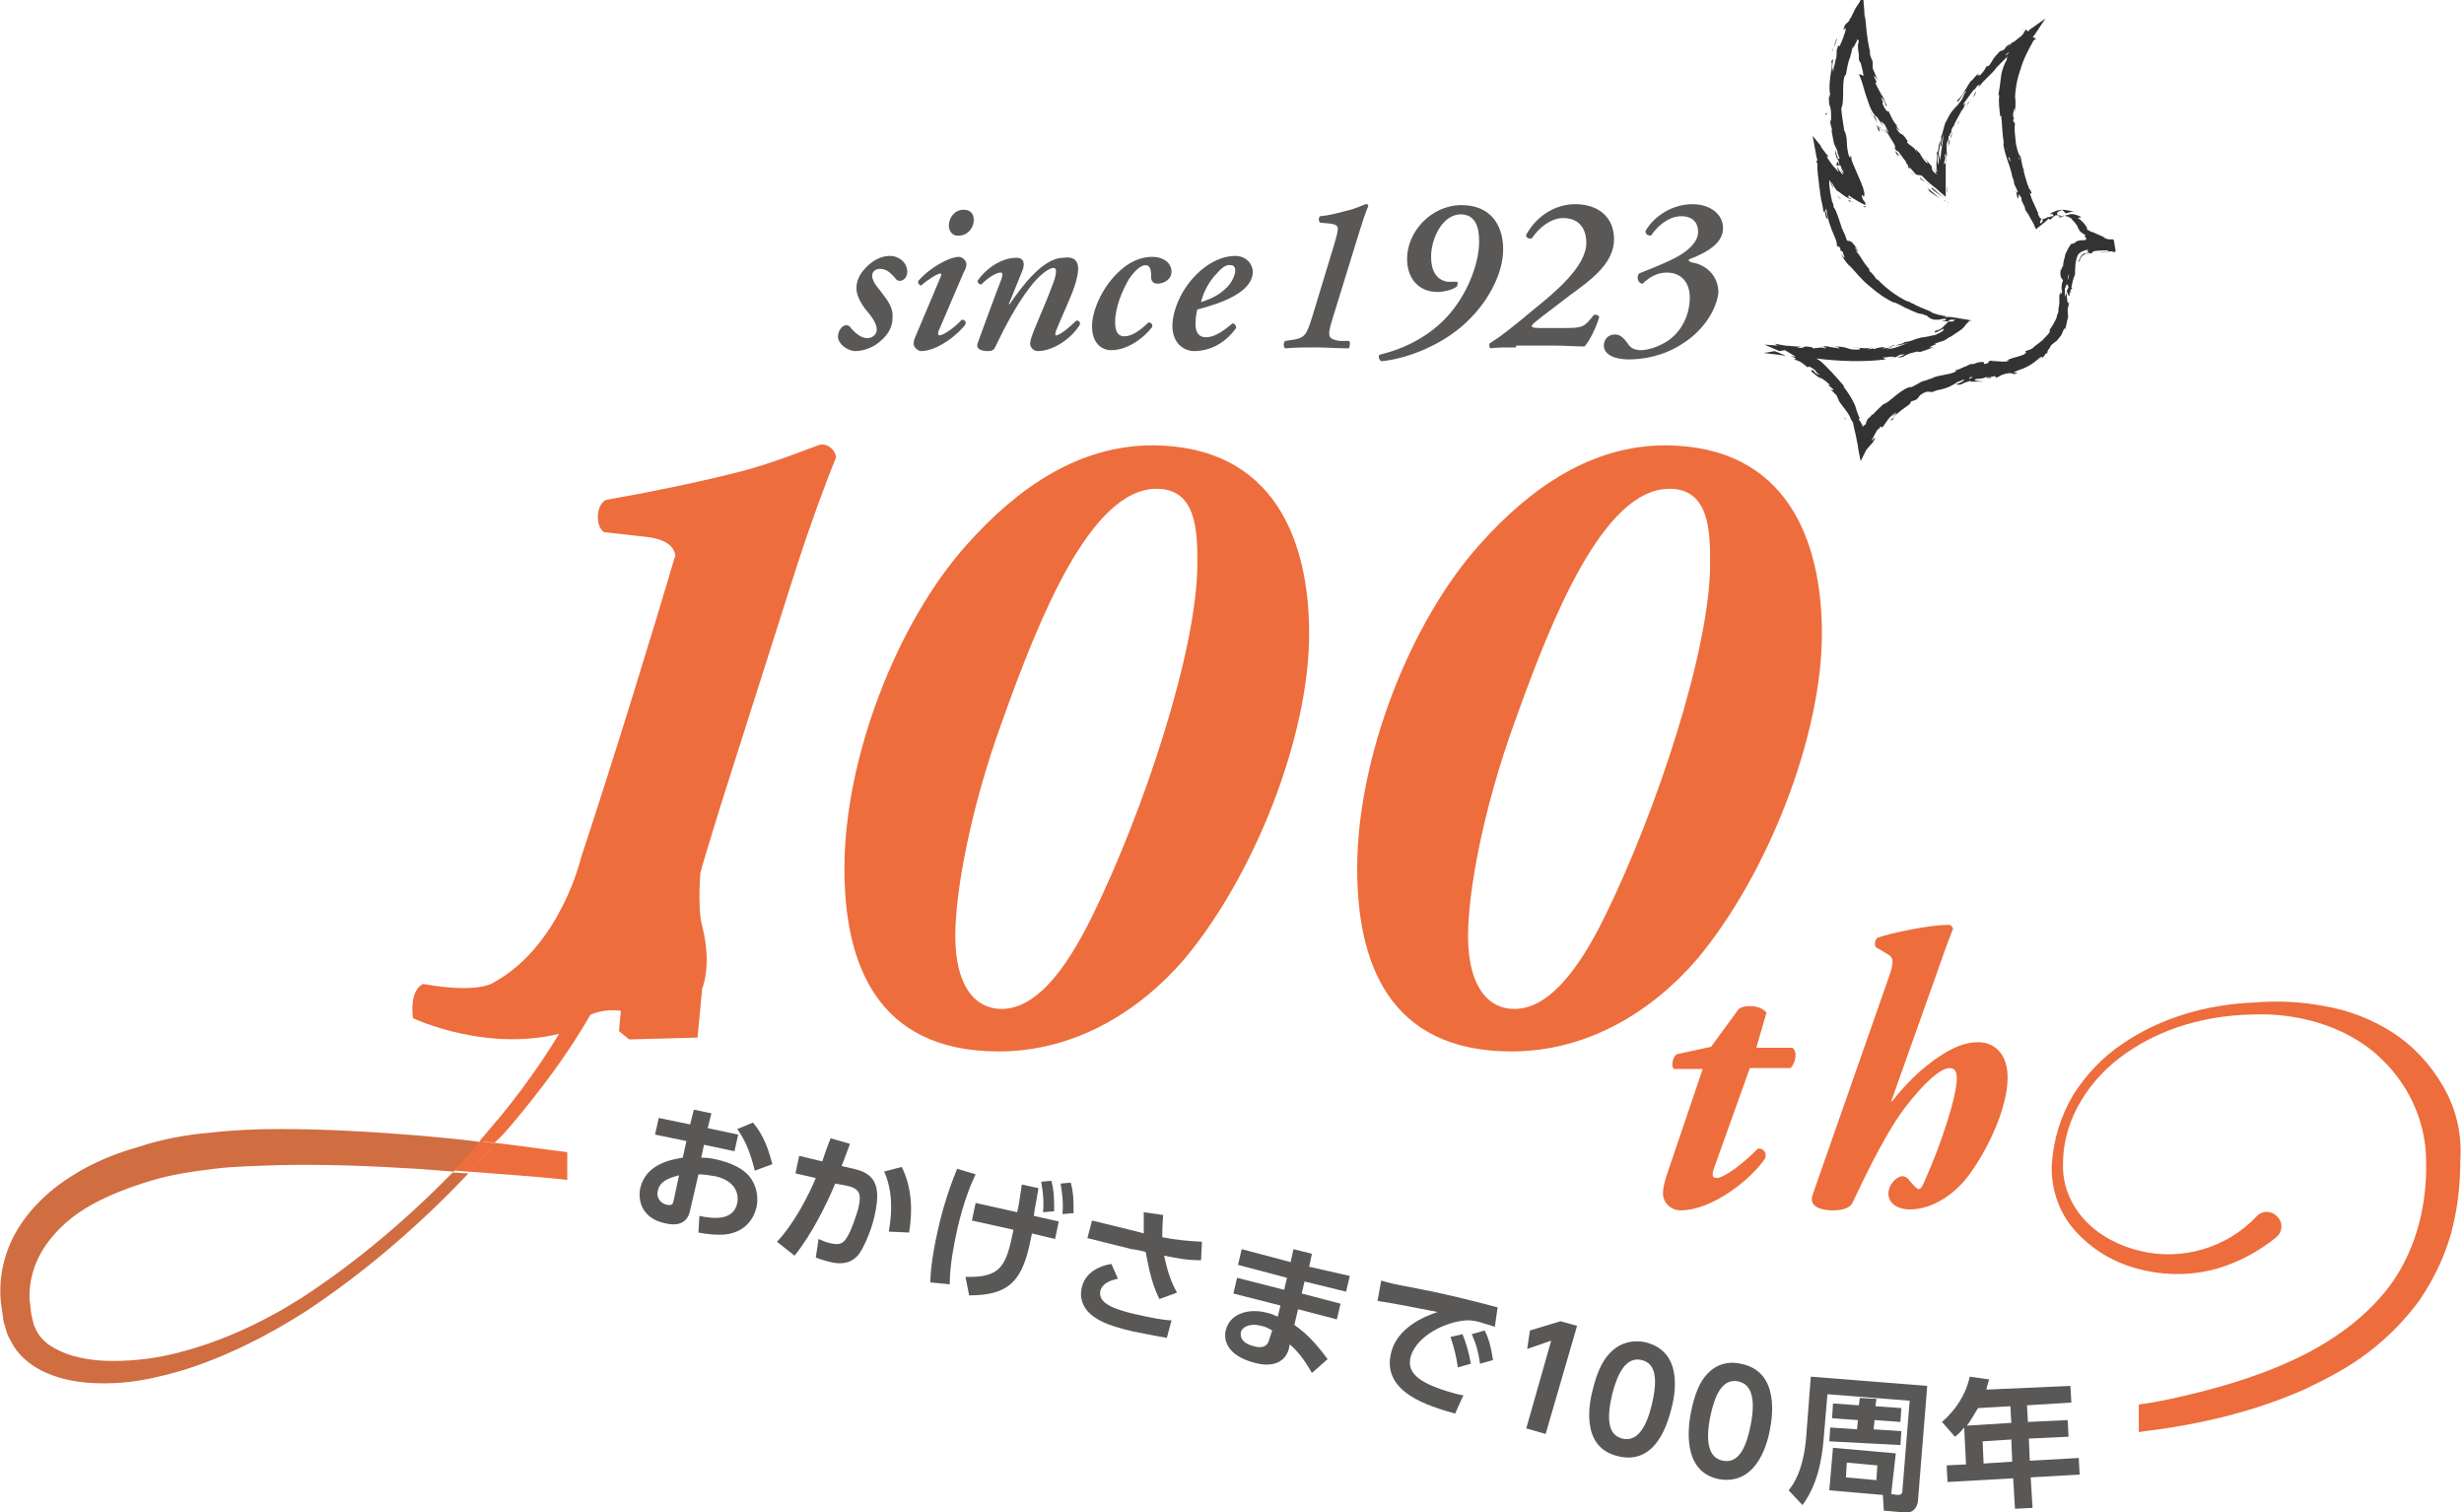 <?xml version="1.0" encoding="utf-8"?>
<!-- Generator: Adobe Illustrator 27.1.1, SVG Export Plug-In . SVG Version: 6.00 Build 0)  -->
<svg version="1.1" id="レイヤー_1" xmlns="http://www.w3.org/2000/svg" xmlns:xlink="http://www.w3.org/1999/xlink" x="0px"
	 y="0px" viewBox="0 0 266.7 163.7" style="enable-background:new 0 0 266.7 163.7;" xml:space="preserve">
<style type="text/css">
	.st0{fill:#ED6D3D;}
	.st1{fill:#595857;}
	.st2{fill:#D06D41;}
	.st3{fill:#333333;}
</style>
<g>
	<g>
		<g>
			<g>
				<path class="st0" d="M141.7,68.6c0,11.1-5.9,26.1-13.5,35.2c-4.9,5.7-11.9,10-20.1,10c-13.4,0-16.7-9.8-16.7-19.8
					c0-12,5.7-26.6,13.2-35c5.7-6.4,12.3-10.8,20.2-10.8C138,48.3,141.7,58.6,141.7,68.6z M108.5,78c-3.4,9.3-5.1,18.4-5.1,23.3
					c0,5.5,2.2,7.9,5,7.9c3.5,0,6.7-3.7,9.8-10c5.6-11.4,11.4-28.9,11.4-38.2c0-3.3,0-8.1-4.4-8.1C118,52.9,112.4,67.1,108.5,78z"/>
				<path class="st0" d="M197.2,68.6c0,11.1-5.9,26.1-13.5,35.2c-4.9,5.7-11.9,10-20.1,10c-13.4,0-16.7-9.8-16.7-19.8
					c0-12,5.7-26.6,13.2-35c5.7-6.4,12.3-10.8,20.2-10.8C193.5,48.3,197.2,58.6,197.2,68.6z M164,78c-3.4,9.3-5.1,18.4-5.1,23.3
					c0,5.5,2.2,7.9,5,7.9c3.5,0,6.7-3.7,9.8-10c5.6-11.4,11.4-28.9,11.4-38.2c0-3.3,0-8.1-4.4-8.1C173.5,52.9,167.9,67.1,164,78z"/>
			</g>
			<path class="st0" d="M77.9,87.5l8.4-26.4c1.3-4,3-8.7,4.2-11.6c-0.1-0.7-0.7-1.4-1.6-1.4c-0.3,0-5.2,2.1-9.4,3.1
				c-4.4,1.1-9.3,2.1-13.9,2.9c-1.1,0.5-1.2,2.9-0.2,3.5l4.5,0.5c1.8,0.2,3,0.8,3.2,2c-2.4,8.1-6.4,21.2-10.2,32.7
				c0,0-2.2,9.5-9.4,13.5c0,0-1.5,1.3-7.7,0.2c0,0-1.5,0.5-1.1,3.7c0,0,8.4,4,16.9,1.4c0,0,1.9-2.7,5.6-2.2l-0.2,2.2l1.1,0.9
				l7.4-0.2L76,107c0,0,1.1-2.5,0-6.8c0,0-0.5-1.4-0.2-5.7C75.8,94.4,76.6,91.7,77.9,87.5z"/>
		</g>
		<g>
			<g>
				<g>
					<path class="st1" d="M90.7,36.4c0-0.5,0.4-1.2,0.9-1.2c0.2,0,0.4,0.1,0.5,0.3c0.6,0.7,1.2,1.1,1.8,1.1c0.5,0,1-0.4,1-0.9
						c0-0.8-0.7-1.6-1.2-2.2c-0.7-0.9-1-1.7-1-2.3c0-1,0.5-1.8,1.4-2.6c0.7-0.6,1.5-0.9,2.2-0.9c1.1,0,1.9,0.8,1.9,1.7
						c0,0.7-0.5,1-0.8,1c-0.2,0-0.4-0.1-0.5-0.3c-0.7-0.8-1.1-1-1.7-1c-0.5,0-0.8,0.4-0.8,0.7c0,0.8,0.8,1.5,1.2,2.1
						c0.7,0.9,1.1,1.6,1,2.6c0,0.8-0.4,1.7-1.4,2.5c-0.7,0.6-1.7,1-2.7,1C91.6,37.9,90.7,37.2,90.7,36.4z"/>
					<path class="st1" d="M101.6,35.8c-0.1,0.2-0.1,0.5,0.1,0.5c0.4,0,1.7-0.9,2.4-1.7c0.3,0,0.5,0.2,0.4,0.5c-0.7,1-3,2.9-4.8,2.9
						c-0.4,0-0.8-0.5-0.8-0.7c0-0.3,0-0.5,0.2-0.9l2.7-6.4c0.1-0.2,0.1-0.4,0-0.4c-0.3,0-1.3,0.6-2.1,1.3c-0.2,0-0.4-0.3-0.3-0.5
						c1.3-1.5,3.4-2.6,4.4-2.6c0.3,0,0.7,0.3,0.8,0.7c0,0.2,0,0.5-0.3,1L101.6,35.8z M102.7,24.4c0-0.8,0.6-1.7,1.6-1.7
						c0.7,0,1.1,0.4,1.1,1.1c0,0.9-0.7,1.7-1.6,1.7C103.1,25.6,102.7,25,102.7,24.4z"/>
					<path class="st1" d="M116.7,29.1c0,0.5-0.2,1.3-0.4,1.9c-0.4,1.2-1.6,3.8-2,4.8c-0.1,0.3-0.1,0.5,0,0.5c0.4,0,1.5-0.9,2.2-1.6
						c0.3,0,0.4,0.1,0.4,0.4c-0.8,1.4-2.8,2.9-4.6,2.9c-0.4,0-0.8-0.4-0.8-0.8c0-0.3,0.1-0.6,0.4-1.4c0.6-1.5,1.5-3.5,2-4.9
						c0.2-0.5,0.4-1.1,0.4-1.5c0-0.2,0-0.4-0.3-0.4c-0.4,0-1.5,0.7-2.6,2.2c-1.3,1.7-2.5,3.9-3.7,6.4c-0.1,0.3-0.4,0.4-0.8,0.4
						c-0.4,0-1.3-0.1-1.1-0.8c0.1-0.3,2.3-6.3,2.6-7c0.1-0.4,0.2-0.7-0.1-0.7c-0.5,0-1.4,0.6-2.1,1.3c-0.2,0-0.4-0.2-0.4-0.4
						c0.8-1.2,2.5-2.5,4.2-2.5c0.9,0,0.9,0.7,0.7,1.3l-1.5,3.7h0.1c1.5-2.2,3.7-5,5.8-5C116.4,27.7,116.7,28.4,116.7,29.1z"/>
					<path class="st1" d="M118.2,35.3c0-1.6,1-4,2.7-5.7c1.3-1.3,2.6-1.8,3.8-1.8c1.3,0,2.1,0.7,2.1,1.6c0,0.9-0.9,1.3-1.5,1.3
						c-0.4,0-0.7-0.2-0.7-0.7c0-0.5,0-1.3-0.6-1.3c-0.5,0-1.1,0.5-1.8,1.5c-0.7,1.2-1.5,3-1.5,4.7c0,1.1,0.4,1.5,1,1.5
						c0.7,0,1.6-0.5,2.6-1.5c0.3,0,0.5,0.2,0.4,0.5c-0.9,1.2-2.7,2.5-4.4,2.5C119.1,37.9,118.2,37,118.2,35.3z"/>
					<path class="st1" d="M126.9,35.3c0-1.8,1.1-4.5,3.4-6.3c1.3-1,2.5-1.3,3.4-1.3c1.2,0,1.9,0.9,1.9,1.7c0,2.2-3.3,3.4-6,4.1
						c-0.1,0.3-0.2,0.9-0.2,1.6c0,0.9,0.4,1.4,1.1,1.4c0.9,0,1.7-0.5,2.9-1.5c0.2,0,0.4,0.2,0.4,0.5c-1.3,1.8-3,2.5-4.6,2.5
						C127.6,37.9,126.9,36.6,126.9,35.3z M131.7,29.6c-0.9,0.9-1.5,2.2-1.7,3.1c1.2-0.4,2-0.8,2.8-1.6c0.6-0.6,0.9-1.4,0.9-1.8
						c0-0.3-0.1-0.6-0.5-0.6C132.8,28.6,132.3,28.9,131.7,29.6z"/>
					<path class="st1" d="M146,36.9c0.2,0.1,0.1,0.6,0,0.8c-1.3,0-2.4-0.1-3.6-0.1c-1.1,0-2.2,0-3.3,0.1c-0.2-0.2-0.2-0.6,0-0.8
						l0.7-0.1c1.4-0.2,1.6-0.5,2.2-2.4l2.4-7.9c0.3-1,0.4-1.5,0.4-1.7c0-0.4-0.2-0.5-0.8-0.6l-1.1-0.1c-0.2-0.1-0.2-0.6,0-0.7
						c1.1-0.1,2.1-0.4,2.9-0.6c0.9-0.2,1.7-0.6,2-0.7c0.2,0,0.3,0,0.3,0.2c-0.3,0.7-0.7,1.9-1,2.9l-2.9,9.4
						c-0.6,1.9-0.4,2.1,0.8,2.3L146,36.9z"/>
					<path class="st1" d="M149.3,38.4c2.9-0.7,5.5-2.1,7.4-4.2c2-2.2,3.4-5.5,3.4-8.1c0-1.5-0.4-2.9-2-2.9c-1.9,0-3.2,2.5-3.2,4.6
						c0,1.4,0.5,2.5,1.8,2.7c0.3,0,0.6,0,1,0c0.1,0,0.1,0.3,0,0.5c-0.5,0.4-1.5,0.6-2.1,0.6c-2,0-3.3-1.4-3.3-3.6
						c0-2.9,2.6-5.8,5.9-5.8c3,0,4.5,2,4.5,4.8c0,2.5-1.5,5.4-3.6,7.5c-2.5,2.6-6.5,4.3-9.6,4.6C149.2,38.9,149.2,38.5,149.3,38.4z"
						/>
					<path class="st1" d="M164.1,37.6c-1.3,0-2.2,0-2.8,0.1c-0.1-0.1-0.1-0.3-0.1-0.5c1.4-0.9,2.4-1.7,4.8-3.7
						c2.1-1.7,5.7-4.6,5.7-7.2c0-1.8-1-2.7-2.5-2.7c-1.3,0-2.6,1-3.4,2.2c-0.3,0.1-0.7-0.1-0.6-0.4c1.1-2,3.1-3.3,5.3-3.3
						c2.5,0,4.2,1.4,4.2,3.8c0,2.6-2.5,4.4-4.7,6l-1.7,1.3c-2.1,1.6-2.5,1.9-2.5,2.1c0,0.1,0.1,0.2,0.8,0.2h2.8
						c1.9,0,2.1-0.1,3.1-1.4c0.2-0.1,0.5,0,0.6,0.2c-0.3,1.1-1.1,2.7-1.6,3.2c-1,0-1.9-0.1-3.5-0.1H164.1z"/>
					<path class="st1" d="M182.1,37.2c-2.1,1.4-4.4,1.7-5.8,1.7c-1.5,0-2.7-0.5-2.7-1.5c0-0.7,0.5-1.2,1.2-1.2c0.7,0,1.1,0.6,1.4,1
						c0.3,0.5,0.8,0.7,1.4,0.7c0.8,0,2-0.4,2.9-1c1.5-1,2.4-2.8,2.4-4.7c0-1.6-0.9-2.7-2.5-2.7c-1,0-1.9,0.5-2.6,1.2
						c-0.5,0-0.7-0.7-0.4-1.1c1-0.4,3.1-1.2,4.3-1.9c1.2-0.7,2.1-1.6,2.1-2.6c0-1.2-0.8-1.7-1.8-1.7c-1.2,0-2.4,0.8-3.3,2.1
						c-0.3,0-0.6-0.1-0.6-0.5c1-1.7,3-2.9,5.1-2.9c1.8,0,3.3,1,3.3,2.6c0,1.6-1.7,2.6-3.5,3.3c-0.4,0.1-0.2,0.3,0.1,0.4
						c1.4,0.2,2.9,1.3,2.9,3.3C185.7,34,183.9,36.1,182.1,37.2z"/>
				</g>
			</g>
		</g>
		<g>
			<path class="st0" d="M189.4,115.6l-3.9,10.9c-0.2,0.6-0.2,1,0.3,1c0.8,0,2.8-1.5,4.5-3.2c0.6,0,0.9,0.4,0.8,1
				c-1.4,2.2-5.7,5.7-9.2,5.7c-1.1,0-1.9-0.9-1.9-1.8c0-0.6,0.1-1.1,0.5-2.3l3.8-11.2h-3.1c-0.4-0.3-0.1-1.4,0.3-1.6l3.7-0.8l3-4.1
				c0.4-0.3,0.9-0.3,1.4-0.3c0.6,0,1.3,0.3,1.6,0.7l-1.1,3.8h3.9c0.7,0.5,0.2,1.9-0.2,2.2H189.4z"/>
			<path class="st0" d="M204.5,105.6c0.5-1.5,0.5-2-0.3-2.4l-1.2-0.7c-0.1-0.3-0.1-0.7,0.2-1c1.4-0.5,5.6-1.4,7.7-1.4
				c0.3,0,0.4,0.2,0.5,0.4c-0.7,1.8-1.2,3.2-2,5.5l-4.7,13.2h0.1c1.1-1.4,2.4-2.8,3.8-3.9c1.9-1.5,3.7-2.5,5.5-2.5
				c1.9,0,3.2,1.4,3.2,3.8c0,3.4-2.2,7.9-4.2,10.6c-1.4,1.9-3.8,3.7-6.4,3.7c-1.2,0-2.3-0.6-2.3-1.7c0-1.1,1-1.9,1.5-1.9
				c0.3,0,0.6,0.2,0.8,0.5c0.5,0.6,0.8,0.9,1,0.9c0.2,0,0.4-0.3,0.8-1.3c1.4-3.1,3.3-8.6,3.3-10.7c0-0.7-0.2-1.1-0.8-1.1
				c-0.9,0-2.7,1.5-4.9,4.4c-2.4,3.2-5.1,9.2-5.6,10.2c-0.3,0.6-1.2,0.8-2.1,0.8c-1.1,0-2.7-0.3-2.2-1.7L204.5,105.6z"/>
		</g>
		<g>
			<path class="st0" d="M55.4,121.7c3.2-3.8,6.2-7.8,8.7-12.2c2.5-4.3,4.7-9.1,5-14.5c0,0,0-0.1,0-0.1c0-0.8-0.7-1.4-1.5-1.4
				c-0.8,0-1.4,0.7-1.4,1.5l0,0c0.1,2.3-0.3,4.6-1,6.9c-0.7,2.3-1.7,4.5-2.8,6.7c-2.3,4.3-5.1,8.4-8.2,12.2
				c-0.8,0.9-1.5,1.8-2.3,2.7c0.5,0.1,1.1,0.1,1.6,0.2C54.2,123.1,54.8,122.4,55.4,121.7z"/>
			<path class="st0" d="M53.6,123.7c-0.9,1.1-1.9,2.1-2.9,3.1c3.6,0.3,7.1,0.5,10.7,0.9v-3C58.9,124.4,56.3,124,53.6,123.7z"/>
			<path class="st2" d="M32.6,140.5c-4.1,2.6-8.6,4.7-13.3,5.9c-2.3,0.6-4.7,0.9-7.1,0.9c-2.3,0-4.7-0.4-6.5-1.5
				c-0.9-0.5-1.6-1.3-1.9-2.1c-0.1-0.2-0.2-0.4-0.2-0.6c-0.1-0.2-0.1-0.5-0.2-0.8c-0.1-0.5-0.1-1.1-0.2-1.6c-0.1-2.2,0.6-4.3,1.8-6
				c1.2-1.7,2.9-3.2,4.9-4.3c2-1.1,4.1-1.9,6.4-2.6c2.3-0.7,4.5-1,6.9-1.3c2.4-0.3,4.8-0.3,7.2-0.4c4.9-0.1,9.8,0.1,14.7,0.4
				c1.3,0.1,2.7,0.2,4,0.3c1-1,2-2.1,2.9-3.2c-2.2-0.3-4.5-0.5-6.7-0.7c-5-0.4-9.9-0.7-15-0.7c-2.5,0-5,0.1-7.6,0.4
				c-2.5,0.2-5.2,0.7-7.6,1.5c-2.5,0.7-5,1.7-7.2,3.1c-2.3,1.4-4.4,3.3-5.9,5.7c-1.5,2.4-2.2,5.3-1.9,8.1c0.1,0.7,0.2,1.4,0.3,2.1
				c0.1,0.3,0.2,0.6,0.3,1c0.1,0.4,0.3,0.7,0.5,1.1c0.7,1.4,1.9,2.4,3.2,3.1c2.6,1.3,5.3,1.5,7.9,1.4c2.6-0.1,5.1-0.7,7.5-1.4
				c4.8-1.5,9.3-3.8,13.5-6.5c4.2-2.8,8.1-5.9,11.7-9.2c2-1.8,3.9-3.7,5.7-5.6c-0.6,0-1.1-0.1-1.7-0.1
				C44.1,131.9,38.6,136.6,32.6,140.5z"/>
			<path class="st0" d="M52,123.5c-1,1.1-1.9,2.1-2.9,3.2c0.6,0,1.1,0.1,1.7,0.1c1-1,1.9-2.1,2.9-3.1
				C53.1,123.7,52.5,123.6,52,123.5z"/>
			<path class="st0" d="M264.4,117.5c-1.4-2.4-3.3-4.4-5.5-5.8c-2.2-1.4-4.8-2.4-7.3-2.8c-2.5-0.5-5.1-0.6-7.6-0.4
				c-5,0.2-10.1,1.6-14.3,4.5c-2.1,1.4-3.9,3.3-5.3,5.5c-1.3,2.2-2.1,4.7-2.3,7.3c-0.2,2.6,0.7,5.4,2.5,7.4c1.8,2,4.1,3.4,6.7,4.1
				c2.5,0.7,5.3,0.8,7.9,0.2c2.6-0.6,5.1-1.9,7.2-3.6l0,0c0,0,0.1-0.1,0.1-0.1c0.6-0.6,0.6-1.6-0.1-2.2c-0.6-0.6-1.6-0.6-2.2,0.1
				c-3.1,3.3-8,4.8-12.5,3.7c-2.2-0.5-4.4-1.6-6-3.3c-1.6-1.7-2.5-3.9-2.4-6.2c0-4.8,2.9-9.2,6.8-11.9c4-2.8,8.8-4.1,13.7-4.2
				c4.8-0.2,9.8,1.2,13.3,4.2c3.5,3,5.5,7.3,5.5,11.7c0.1,4.6-1,9.2-3.6,13c-2.6,3.7-6.5,6.5-10.8,8.5c-4.3,2-9,3.3-13.7,4.3
				c-1,0.2-2,0.4-3,0.5v3c1.2-0.2,2.4-0.3,3.5-0.5c5-0.8,9.9-2.1,14.6-4.2c2.3-1.1,4.6-2.3,6.7-3.9c2.1-1.6,4-3.5,5.6-5.7
				c1.5-2.2,2.7-4.7,3.4-7.2c0.7-2.6,1-5.2,1-7.9C266.5,122.6,265.8,119.9,264.4,117.5z"/>
		</g>
		<g>
			<path class="st1" d="M79.9,122.8l-0.4,1.8l-3.3-0.7l-0.3,1.4c0.3,0,0.9,0,1.7,0.2c1.7,0.4,2.8,1,3.5,1.8c0.8,1,1,2.2,0.8,3.3
				c-0.3,1.3-1.2,2.7-3.3,3c-0.9,0.1-2,0-3-0.2l0.1-1.8c1.4,0.3,3.7,0.6,4.1-1.4c0.2-1-0.2-2.4-2.4-2.9c-0.6-0.1-1.3-0.2-1.8-0.2
				l-0.9,3.9c-0.3,1.5-1.5,1.7-2.7,1.4c-2.4-0.5-3-2.3-2.7-3.8c0.6-2.6,3.3-3.1,4.6-3.3l0.4-1.8l-3.4-0.7l0.4-1.8l3.4,0.7l0.4-1.6
				l1.9,0.4l-0.4,1.6L79.9,122.8z M73.5,127.2c-0.7,0.2-2.1,0.5-2.3,1.7c-0.2,0.8,0.4,1.4,1,1.5c0.6,0.1,0.6-0.1,0.7-0.4L73.5,127.2
				z M81.5,121.5c1.2,1.4,1.7,3,2.1,4.5l-1.9,0.7c-0.6-2.4-1.2-3.5-1.9-4.5L81.5,121.5z"/>
			<path class="st1" d="M84.1,134.4c1.9-2,3.5-5.2,4.2-6.9l-2.2-0.5l0.4-1.9l2.5,0.6c0.3-0.9,0.5-1.5,0.9-2.5l2.1,0.6
				c-0.3,0.8-0.4,1.1-0.9,2.4l1.3,0.3c2.2,0.5,3,1.7,2.3,4.9c-0.2,1.1-0.9,3.1-1.7,4.3c-0.8,1-1.8,1.2-3.1,0.9
				c-0.8-0.2-1.4-0.4-1.6-0.5l0.3-2c0.3,0.1,0.8,0.4,1.5,0.5c1,0.2,1.3-0.2,1.7-0.9c0.4-0.7,0.8-1.9,1.1-2.9
				c0.4-1.7,0.1-2.2-1.4-2.5l-1.1-0.2c-0.9,2.2-2.6,5.6-4.4,7.8L84.1,134.4z M96.2,133.3c0.4-2.2,0.4-4.5-0.5-6.5l1.9-0.5
				c1.1,2.2,1.2,4.7,0.8,7.1L96.2,133.3z"/>
			<path class="st1" d="M105.6,127.1c-0.4,0.8-1.3,2.9-2,6c-0.5,2.3-0.8,4.2-0.8,5.9l-2.1-0.2c0-0.7,0.1-2.5,0.8-5.6
				c0.5-2.3,1.2-4.5,2.1-6.7L105.6,127.1z M104.5,138.2c3.9,0.1,4.4-1.2,5.2-5.1l-4.5-1l0.4-1.9l4.5,1c0.2-0.9,0.2-1,0.5-3l1.8,0.4
				c-0.3,1.9-0.4,2.1-0.5,3l2.7,0.6l-0.4,1.9l-2.5-0.6c-0.1,0.5-0.2,0.9-0.3,1.4c-0.9,3.9-2.4,5.3-6.5,5.3L104.5,138.2z
				 M113.8,127.8c0.3,1.2,0.3,1.9,0.3,3.3l-1.2,0.1c0.1-1.3,0-2.1-0.2-3.3L113.8,127.8z M115.9,128c0.3,1.2,0.3,1.8,0.3,3.3
				l-1.2,0.1c0.1-1.3,0-2-0.2-3.3L115.9,128z"/>
			<path class="st1" d="M121,138.4c-0.4,0.1-1.6,0.3-1.9,1.3c-0.3,1.4,1.6,2,3.6,2.5c2.2,0.5,3.4,0.7,4.1,0.7l-0.5,1.9
				c-0.6-0.1-1.7-0.3-3.7-0.7c-3-0.7-3.9-1.3-4.6-1.9c-0.8-0.7-1.2-1.8-0.9-2.9c0.4-1.6,1.9-2.3,3.2-2.5L121,138.4z M125.5,140.6
				c-1-1.9-1.3-4.3-1.5-5.1c-0.3-0.1-1.3-0.3-1.5-0.3l-4.8-1.2l0.5-1.9l4.9,1.2l0.7,0.2c0-0.8,0-1.3,0-2.3l2.1,0.3
				c-0.1,1.3-0.1,2.2-0.1,2.4c1.4,0.3,2.7,0.4,4.3,0.5l-0.1,2c-1.5,0-2.5-0.2-4-0.5c0.3,1.4,0.7,2.8,1.4,4L125.5,140.6z"/>
			<path class="st1" d="M146.1,138.1l-0.4,1.7l-4.5-1.1l-0.3,1.3l4.2,1.1l-0.4,1.7l-4.2-1.1l-0.4,1.7c1.6,1.1,2.7,2.5,3.6,3.7
				l-1.7,1.5c-0.9-1.6-1.7-2.5-2.4-3.1l-0.1,0.5c-0.5,1.8-2.3,1.9-3.7,1.5c-3.1-0.8-3.4-2.6-3.1-3.6c0.4-1.6,2.3-2.4,4.5-1.8
				c0.5,0.1,0.8,0.3,1.1,0.4l0.3-1.2l-5.1-1.3l0.4-1.7l5.1,1.3l0.3-1.3l-5.3-1.4l0.4-1.7l5.3,1.4l0.3-1.4l2,0.5l-0.3,1.4
				L146.1,138.1z M137.7,144c-0.2-0.1-0.6-0.4-1.2-0.5c-1-0.3-2,0-2.2,0.7c0,0.2-0.2,1.1,1.4,1.5c0.7,0.2,1.5,0.2,1.7-0.8L137.7,144
				z"/>
			<path class="st1" d="M161.8,143.6c-0.6-0.2-1-0.3-1.3-0.4c-0.6-0.2-1.1-0.3-1.7-0.3c-2.2,0.1-5.4,1.6-6.1,3.9
				c-0.4,1.5,0.3,2.8,4.7,4c0.4,0.1,0.7,0.2,1,0.2l-0.9,2c-2.8-0.8-8.1-2.3-6.9-6.7c0.7-2.6,3.5-3.8,5-4.3c-1.5-0.3-5.1-1-6.5-1.2
				l0.4-2.2c1,0.3,1.5,0.4,3.1,0.7c3.7,0.7,6.5,1.4,9.5,2.2L161.8,143.6z M158.3,144.4c0.4,1,0.7,2,0.9,3.2l-1.4,0.4
				c-0.2-1.3-0.4-2.1-0.8-3.3L158.3,144.4z M160.7,144c0.5,1,0.7,1.9,0.9,3.2l-1.4,0.4c-0.2-1.3-0.4-2.1-0.9-3.2L160.7,144z"/>
			<path class="st1" d="M168.9,143l1.8,0.5l-3.4,11.7l-2.1-0.6l2.7-9.5l-2.6,0.9l0.3-2L168.9,143z"/>
			<path class="st1" d="M172.4,150.4c0.5-2.1,1.2-3.4,2.1-4.2c1.1-1,2.5-1.2,3.7-0.9c4.2,1.1,3,6.1,2.7,7.2
				c-0.3,1.1-1.5,6.2-5.8,5.1C170.9,156.6,172.1,151.5,172.4,150.4z M178.8,152c0.6-2.6,0.5-4.4-1.1-4.8c-1.7-0.4-2.6,1.4-3.2,3.7
				c-0.6,2.6-0.5,4.4,1.1,4.8C177.2,156.1,178.2,154.5,178.8,152z"/>
			<path class="st1" d="M183,153c0.4-2.1,1-3.5,1.8-4.3c1-1.1,2.4-1.4,3.6-1.1c4.3,0.8,3.4,5.9,3.2,7c-0.2,1.1-1.2,6.2-5.5,5.5
				C181.9,159.3,182.8,154.1,183,153z M189.5,154.2c0.5-2.6,0.2-4.4-1.4-4.7c-1.7-0.3-2.5,1.5-3,3.9c-0.5,2.6-0.2,4.4,1.4,4.7
				C188.2,158.4,189,156.7,189.5,154.2z"/>
			<path class="st1" d="M204.7,161.7l0.7,0.1c0.4,0,0.5-0.2,0.5-0.3l0.8-9.9l-8.9-0.7l-0.4,4.7c-0.2,2.5-0.7,5.1-2.3,7.3l-1.5-1.6
				c0.4-0.5,1.6-2,1.9-5.8l0.5-6.5l12.6,1l-1,12.4c-0.1,1.1-0.9,1.4-1.4,1.3l-2.3-0.2l-0.1-1.7l-5.8-0.5l0.4-4.6l6.8,0.6
				L204.7,161.7z M198.4,151.9l2.8,0.2l0.1-0.8l1.8,0.1l-0.1,0.8l2.8,0.2l-0.1,1.5l-2.8-0.2l-0.1,1l3,0.2l-0.1,1.5L198,156l0.1-1.5
				l2.9,0.2l0.1-1l-2.8-0.2L198.4,151.9z M199.9,158.3l-0.1,1.6l3.3,0.3l0.1-1.6L199.9,158.3z"/>
			<path class="st1" d="M224.1,150l0.1,1.8l-4.8,0.3l0.1,1.8l4.3-0.2l0.1,1.8l-4.3,0.2l0.1,2.4l5.3-0.3l0.1,1.8l-5.3,0.3l0.2,3.3
				l-1.9,0.1l-0.2-3.3l-7.1,0.4l-0.1-1.8l2.1-0.1l-0.2-4c-0.4,0.5-0.6,0.7-1,1l-1.4-1.6c1.5-1.3,2.6-3,3-4.9l2.1,0.3
				c-0.1,0.4-0.2,0.6-0.3,1.1L224.1,150z M214.1,152.4c-0.6,1-0.9,1.5-1.2,1.9l4.8-0.3l-0.1-1.8L214.1,152.4z M217.7,155.8l-3.1,0.2
				l0.1,2.4l3.1-0.2L217.7,155.8z"/>
		</g>
	</g>
	<g>
		<path class="st3" d="M202.5,12.2c0,0.1,0.1,0.2,0.2,0.4C202.7,12.4,202.9,13,202.5,12.2C202.5,12.2,202.5,12.2,202.5,12.2z"/>
		<path class="st3" d="M202.5,12.2C202.3,11.8,202.6,12.5,202.5,12.2L202.5,12.2z"/>
		<path class="st3" d="M203.1,13.5c0,0.1,0.3,0.6,0.1,0.4c0.3,0.5,0.3,0.4,0.2,0L203.1,13.5z"/>
		<path class="st3" d="M203.9,14.3l-0.2-0.2C203.7,14.2,203.8,14.2,203.9,14.3z"/>
		<path class="st3" d="M203.5,13.9c0.1,0,0-0.1-0.2-0.3c0.1,0.2,0.2,0.3,0.4,0.5C203.7,14,203.7,14,203.5,13.9z"/>
		<path class="st3" d="M203.2,13.1c-0.3-0.5-0.4-0.7-0.4-0.6c0,0.1,0.1,0.3,0.4,0.8C203.1,13,202.9,12.6,203.2,13.1z"/>
		<path class="st3" d="M205.4,16.9c0.1,0,0-0.2,0-0.3l-0.3-0.3C205.2,16.5,205.4,16.9,205.4,16.9z"/>
		<path class="st3" d="M205.4,16.6l0.4,0.4C205.5,16.6,205.4,16.6,205.4,16.6z"/>
		<path class="st3" d="M203.5,13.5c0.2,0.3,0.5,0.6,0.8,1l-0.1-0.2C203.9,14,203.7,13.8,203.5,13.5z"/>
		<path class="st3" d="M206.7,18.6c0.2,0.1,0.4,0.2,0.5,0.4l-0.2-0.2L206.7,18.6z"/>
		<path class="st3" d="M208.7,20.6c0.6,0.5,1.2,0.8,1.6,1.1c-0.5-0.3-1-0.8-1.7-1.4C208.3,20,209.1,20.8,208.7,20.6z"/>
		<path class="st3" d="M210.6,21.8c-0.1-0.1-0.2-0.1-0.3-0.2C210.4,21.7,210.5,21.8,210.6,21.8c0.1,0.1,0.1,0.1,0.2,0.1
			c0,0,0.1,0.1,0.1,0l0-0.1C210.9,22,210.7,21.9,210.6,21.8z"/>
		<path class="st3" d="M210.8,21.8L210.8,21.8C210.9,21.9,210.9,21.9,210.8,21.8z"/>
		<path class="st3" d="M206.7,18.1c0-0.1-0.1-0.1-0.2-0.2c0,0.1,0,0.2,0.2,0.4L206.7,18.1z"/>
		<path class="st3" d="M206.7,18.1L206.7,18.1c0.2,0.2,0.3,0.3,0.4,0.4C207,18.4,206.9,18.3,206.7,18.1z"/>
		<path class="st3" d="M205.9,17l0.5,0.5L206,17C206,17,206,17.2,205.9,17z"/>
		<polygon class="st3" points="206.6,17.7 206.4,17.5 206.5,17.7 		"/>
		<path class="st3" d="M209.4,20.7c0.3,0.2,0.7,0.5,1.1,0.8c-0.5-0.4-0.9-0.8-1.4-1.2C209.1,20.4,208.9,20.3,209.4,20.7z"/>
		<path class="st3" d="M207.7,19.2C207.8,19.2,207.8,19.2,207.7,19.2C207.8,19.2,207.7,19.2,207.7,19.2z"/>
		<polygon class="st3" points="210.7,17.1 210.7,17.1 210.7,17 		"/>
		<path class="st3" d="M209.1,20.3c-0.3-0.3-0.5-0.4-0.7-0.5C208.6,19.9,208.9,20.1,209.1,20.3C209.2,20.3,209.2,20.3,209.1,20.3z"
			/>
		<path class="st3" d="M210.8,20.1c0,0.2,0,0.4,0,0.7C210.7,20.7,210.8,20.3,210.8,20.1z"/>
		<path class="st3" d="M207.9,19.4L207.9,19.4C207.9,19.5,207.9,19.4,207.9,19.4z"/>
		<path class="st3" d="M207.9,19.4c0.2,0.1,0.3,0.2,0.5,0.3c-0.2-0.2-0.4-0.3-0.6-0.5C207.8,19.3,207.9,19.4,207.9,19.4z"/>
		<path class="st3" d="M206.4,17.3C206.4,17.3,206.4,17.3,206.4,17.3C206.4,17.4,206.4,17.4,206.4,17.3z"/>
		<path class="st3" d="M208.6,42.4c-0.1,0-0.2,0.1-0.3,0.1C208.4,42.4,208.5,42.4,208.6,42.4z"/>
		<path class="st3" d="M210.7,41.8L210.7,41.8C210.7,41.8,210.7,41.8,210.7,41.8z"/>
		<path class="st3" d="M218.4,21.5l0.1-0.2c-0.1-0.3-0.2-0.5-0.3-0.7C218.3,21.1,218.4,21.6,218.4,21.5z"/>
		<path class="st3" d="M223.5,31.2c0,0,0-0.1,0.1-0.1c0-0.1-0.1-0.2-0.1-0.3C223.5,30.9,223.5,31,223.5,31.2z"/>
		<path class="st3" d="M223.8,32.1c0-0.1,0.1-0.3,0.1-0.6L223.8,32.1z"/>
		<path class="st3" d="M199.8,45.4l-0.2-0.3C199.8,45.6,199.7,45.3,199.8,45.4z"/>
		<path class="st3" d="M209.1,40.9c-0.2,0.1-0.2,0.1-0.2,0.1C209,41,209.1,40.9,209.1,40.9z"/>
		<path class="st3" d="M219.1,3.1c-0.1,0.1-0.1,0.2-0.2,0.3c0.1-0.1,0.1-0.1,0.1-0.2C219.1,3.2,219.1,3.2,219.1,3.1L219.1,3.1z"/>
		<path class="st3" d="M199,27.9C199,27.9,199,27.9,199,27.9C198.9,27.8,199,27.9,199,27.9z"/>
		<path class="st3" d="M198,20.2c0,0-0.1-0.1-0.1-0.1c0,0,0,0,0-0.1c0,0,0,0,0,0.1C197.9,20.1,197.9,20.1,198,20.2z"/>
		<path class="st3" d="M213.2,11C213.1,11.2,213.2,11,213.2,11L213.2,11z"/>
		<path class="st3" d="M212.9,11.3c0.1-0.1,0.1-0.2,0.2-0.3C213.1,11.1,213.1,11.2,212.9,11.3z"/>
		<path class="st3" d="M213,11.3c-0.1,0.1-0.1,0.1-0.1,0.2C212.9,11.5,212.9,11.5,213,11.3z"/>
		<path class="st3" d="M213.2,11c0-0.1,0.1-0.2,0.2-0.3C213.3,10.8,213.2,10.9,213.2,11C213.2,11,213.2,11,213.2,11z"/>
		<path class="st3" d="M204.3,38C204.3,38,204.3,38,204.3,38C204.6,37.9,204.5,37.9,204.3,38z"/>
		<path class="st3" d="M223.2,22.8C223.2,22.8,223.2,22.8,223.2,22.8C223.2,22.8,223.2,22.8,223.2,22.8L223.2,22.8z"/>
		<path class="st3" d="M223.6,23.1c0.3-0.1,0.6-0.2,0.9-0.2c-0.6-0.1-0.9-0.2-1.3-0.2C223.4,22.9,223.5,23,223.6,23.1z"/>
		<polygon class="st3" points="190.9,38.2 193.3,38.5 192.1,38 		"/>
		<path class="st3" d="M198,37.8c-0.1,0-0.1,0-0.1,0C197.9,37.8,197.9,37.8,198,37.8z"/>
		<path class="st3" d="M209.6,42.1c-0.1,0-0.1,0-0.2,0C209.5,42.1,209.5,42.1,209.6,42.1z"/>
		<path class="st3" d="M228.8,26C228.7,26,228.7,26,228.8,26l-0.1-0.1c-0.2,0-0.3,0-0.5,0c-0.4-0.1-0.7-0.3-0.5-0.3l0.2,0.1
			c-0.3-0.1-0.6-0.2-1-0.4c-0.2-0.1-0.4-0.2-0.5-0.2c-0.1,0-0.2-0.1-0.2-0.1c-0.1,0-0.1-0.1-0.2-0.1c0,0-0.1,0-0.1-0.1l0-0.1
			c-0.1-0.3-0.4-0.6-0.6-0.8c-0.2-0.2-0.4-0.3-0.4-0.3c0,0,0.3-0.1,0.4-0.1c-0.4-0.2-0.9-0.4-1.3-0.3c-0.4,0.1-0.8,0.2-1.1,0.4
			c0.1-0.1-0.1-0.3-0.2-0.4c-0.1-0.1-0.1-0.3,0.6-0.5c-0.4,0-0.9,0.1-1.5,0.5c0.2-0.1,0.6,0,0.4,0.2c-0.2,0-0.3,0.1-0.5,0.1
			c-0.1,0-0.1,0-0.2,0.1c-0.1,0-0.2,0.1-0.4,0.1c0,0,0,0.1,0,0.2c0,0.1-0.1,0.1-0.1,0.2l-0.1,0.1c0,0,0,0,0,0c0,0,0-0.1-0.1-0.1
			c0,0,0.1-0.4,0.2-0.4c0,0-0.1,0-0.1,0c0,0,0,0,0,0c0-0.2,0.1,0,0.1,0l0,0c-0.1,0-0.2-0.1-0.3-0.3c0-0.1-0.1-0.1-0.1-0.2
			c0-0.1,0-0.1,0-0.2c0,0.1-0.1-0.2-0.2-0.4l0,0c-0.3-0.7-0.6-1.2-0.7-1.8c0.1,0.2,0.1,0.2,0.2,0.1c-0.3-0.8-0.2-0.1-0.4-0.9
			c0-0.1,0,0,0,0.1c-0.2-0.6-0.4-1.3-0.6-2.1c0.1,0.1,0.2,0.4,0.2,0.6c-0.2-0.6-0.3-1.1-0.4-1.7c-0.1,0.1-0.3-0.5-0.4-0.9
			c0-0.2-0.1-0.3-0.1-0.5c-0.1-0.9-0.2-1.7-0.1-2c-0.1-0.8-0.1,0.2-0.2-0.5l0.1-0.2l-0.1-0.2c0-0.1,0-0.2,0-0.3
			c0-0.1,0.1-0.3,0.1-0.4c0-0.1,0.1-0.2,0.1-0.2c0,0.1,0,0.4,0,0.5c0.1-0.6,0-1.5,0.1-1.9c0,0.2-0.1,0.4-0.1,0.6
			c0-1.1,0.2-2.3,0.6-3.4c0.3-1.1,0.9-2.2,1.4-3.1c0.1-0.1,0.2-0.1,0.3-0.2l0,0c-0.1,0.1-0.2,0.1-0.3,0.2c0,0,0.1-0.1,0.1-0.1
			c0.1,0,0.1-0.1,0.2-0.1l0,0c0,0,0,0,0,0l0,0c0,0,0,0,0,0L220,4c0,0,0,0,0,0c0,0,0.1,0,0.1-0.1l0,0c0,0,0.1-0.1,0.1-0.1l1.2-1.8
			l-1.7,1.2c0,0-0.1,0.1-0.1,0.1l0,0c0,0,0,0.1-0.1,0.1l-0.2-0.2l0,0l0,0c0,0,0,0,0,0l0,0l-0.1,0.1c-0.1,0.2-0.2,0.3-0.3,0.5
			c0,0-0.1,0-0.1,0c0,0,0,0.1,0,0.1c-0.2,0.1-0.5,0.4-0.9,0.7l0-0.1c-0.2,0.2-0.5,0.5-0.7,0.7c0.1-0.1,0.7-0.8,0-0.2
			c0,0-0.2,0.2-0.2,0.3c-0.1,0.1-0.7,0.4-0.4,0.1c-1.2,1.3-0.6,0.7-1.3,1.7l-0.3,0.1c-0.2,0.4-0.2,0.4-0.8,1.1
			c0.4-0.6-0.5,0.3,0-0.4c-0.4,0.3-0.6,0.7-0.9,0.9c-0.2,0.3-0.4,0.6-0.5,0.8c-0.3,0.5-0.5,0.9-0.9,1.2c-0.1,0.5,0.1,0.1,0.4-0.3
			c0.2-0.4,0.6-0.8,0.4-0.6c0.2-0.1,0.1,0-0.1,0.3c-0.1,0.3-0.3,0.7-0.5,0.9c-0.3,0.5-0.9,0.7-1.5,2.2c0.1-0.1,0-0.2,0.1-0.3
			c-0.3,0.5-0.3,1.1-0.6,1.8c0.1,0.4-0.2,0.9,0,1.1c0.1-0.5,0.1-0.9,0.3-1.4c-0.1,0.4-0.1,0.8-0.2,1.3c0,0.2-0.1,0.5-0.1,0.7
			c0,0.3-0.1,0.6-0.1,0.9c0-0.1-0.1-0.5-0.1-0.8c-0.1,0.4,0,0.8-0.1,1.2c-0.1-0.1-0.1-0.5,0-1c0.1-0.5,0.2-1.1,0.2-1.6
			c-0.2,0.4-0.2,1.7-0.4,1.2c0.1,0.3,0.1,0.7,0,1.2c0,0.1,0,0.2,0,0.3c0,0,0,0.1,0,0.1c0,0.1,0,0.2,0.1,0.4l-0.1-0.2
			c0,0.1,0.1,0.3,0.1,0.5c-0.1-0.2-0.1-0.4-0.2-0.5c0,0.1,0.1,0.2,0.1,0.3c0,0,0,0.1,0,0.1l0,0l0,0l-0.1-0.1
			c-0.1-0.2-0.2-0.3-0.3-0.3c0.2,0.1,0.2,0.2,0.3,0.3c0,0.1,0,0.2,0.2,0.4c-0.4-0.2-0.6-0.5-0.6-0.7c0,0,0-0.1,0-0.1
			c0-0.1,0-0.1-0.1-0.2c-0.2-0.2-0.4-0.5-0.8-0.9c0.2,0.2,0.7,0.9,0.3,0.6c-0.3-0.3-0.6-0.8-0.7-1c-1-1.1,0,0.3-0.4-0.2
			c-0.2-0.5-0.5-0.5-1-1l0.1-0.1c-0.9-1.4-0.5-0.2-1.3-1.5l0.5,0.4l-0.5-0.6l0.2,0.1c-0.6-0.7-0.6-0.9-1-1.7c0,0.2-0.3,0-0.6-0.7
			c-0.1-0.5,0.2,0.2-0.2-0.8c0.2,0.2,0.4,0.4,0.5,0.9c0.1,0,0.2,0.2,0.2,0.2c-0.2-0.5-0.6-1.3-0.7-1.6c0.1,0.1,0.1,0.3,0.1,0.4
			c-0.2-0.5-0.5-0.9-0.7-1.4c0-0.2,0.1-0.1,0.2,0.1c-0.1-0.3-0.2-0.5-0.4-0.9c0.1,0.1,0.2,0,0.5,0.6l-0.6-1.4c0-0.1,0-0.8,0-0.6
			c0-0.2-0.1-0.4-0.2-0.6c0-0.1-0.1-0.2-0.1-0.4l0-0.1l0-0.2l-0.1-0.4c-0.2-1-0.3-2-0.4-3.1c0-0.1-0.1-0.2-0.1-0.6
			c0-0.5-0.1-1-0.1-1.5c-0.1,0-0.2,0.1-0.2,0.1l-0.1,0c0,0-0.1,0.1-0.1,0.2l-0.2,0.3c-0.3,0.4-0.5,0.9-0.8,1.5c0,0-0.1,0-0.1,0
			c0,0.1,0,0.1,0,0.2l-0.5,0.5c-0.3,0.8-0.1,0.5,0,0.4c0.1-0.1,0.2-0.1-0.2,1c-0.3,0.8-0.4,0.9-0.4,0.9c-0.1,0-0.1-0.2-0.2,0.1
			c0,0.1-0.1,0.3-0.1,0.4c0,0.1,0,0.2,0,0.3c0,0.2,0,0.4-0.1,0.6c-0.1,0.5-0.2,1-0.3,1.5c0-0.4,0.1-0.6,0.2-1
			c-0.1,0.3-0.2,0.5-0.3,0.8c0-1,0.3-1.7-0.1-1c0.2,0.1,0,0.9-0.1,1.7c-0.1,0.8-0.1,1.6,0,1.7l-0.1,0.5c0-0.2,0-0.2,0-0.3
			c-0.1,0.5,0,0.7,0,1c0.1,0.2,0.2,0.5,0.2,1.2c0,0.5,0,0.8-0.1,0.5c0,0.4,0.1,0.7,0.2,1c0,0.3,0,0.2-0.1-0.1
			c0.1,0.5,0.2,1.1,0.3,1.6l0,0c0.1,0.2,0.3,0.7,0.4,0.9c0,0.4-0.1-0.2-0.1-0.1l0.3,0.8c0,0.1,0,0.1-0.1,0.1c0,0-0.1,0-0.1-0.2
			c-0.1-0.2-0.2-0.5-0.2-0.8c-0.1,0.4,0,0.6,0.1,0.9c0.1,0.1,0.1,0.2,0.2,0.3c0,0.1,0.1,0.3,0.1,0.5l-0.2-0.4
			c-0.1,0.1-0.1,0.2-0.1,0.3c0,0,0,0.1,0,0.1c0,0,0,0-0.1-0.1c0.1,0,0.2,0.2,0.3,0.1c0.1,0,0.2-0.1,0.3,0.2c0,0.1,0,0.2,0.3,0.5
			c-0.2-0.2-0.1,0,0,0.2l-0.4-0.5c0,0,0,0.1,0.1,0.1c0,0,0,0,0,0.1c0,0,0,0.1,0.1,0.1c0,0.1,0.1,0.2,0.1,0.3
			c-0.3-0.2-0.5-0.6-0.6-0.8c-0.1-0.1,0,0,0,0.2c0.1,0.2,0.2,0.4,0,0.2c-0.3-0.4-0.3-0.2-1.1-1.4c-0.2-0.6,0.1,0.1,0.1-0.2l-0.2-0.2
			l-0.6-0.8c0,0,0-0.1,0-0.1c0,0,0,0,0,0l-0.9-1.1l0.4,2.2c0,0.1,0.1,0.3,0.1,0.4c0,0.2,0,0.1-0.1,0.1c0,0.2,0.1,0.2,0.1,0.3
			c0,0.8,0.1,1.5,0.2,2.3c0,0.3,0.1,0.5,0.1,0.8c0,0.2,0.1,0.5,0.1,0.7c0.1,0.4,0.2,0.9,0.3,1.5l0.1-0.2c0.1,0.5,0.1,0.6,0.2,0.8
			c0.4,0.5-0.4-1.3,0-0.9c0,0.3,0.2,1.2,0.5,2c0.3,0.8,0.7,1.5,0.6,1.8c0.4,0.7,0-0.3,0.4,0.4l0,0.2l0.2,0.1c0,0,0,0.1,0.1,0.1
			c0,0,0,0.1,0,0.1c0,0,0,0,0,0c0.1,0.3,0.2,0.5,0.1,0.5c-0.1-0.1-0.2-0.3-0.3-0.4c0.2,0.6,1.1,1.5,1.2,1.7l-0.4-0.6
			c0.7,0.8,1.4,1.7,2.3,2.4c0.9,0.8,1.8,1.4,2.7,1.8l-0.1-0.1c0.7,0.3,1,0.5,1.2,0.6c0.3,0.1,0.6,0.3,1.4,0.6l-0.1,0
			c0.2,0,0.4,0.1,0.6,0.1c0.1,0,0.2,0.1,0.2,0.1c0.1,0,0.3,0.1,0.4,0.1c-0.4,0,0.7,0.4,0.2,0.3c0.2,0,0.4,0.1,0.5,0.1
			c0.1,0,0.2,0,0.2,0c0,0,0.1,0,0.1,0c0,0,0,0,0,0c0,0,0,0,0.1,0c0,0,0,0,0.1,0c0.1,0,0.2-0.1,0.7-0.1c0,0,0,0.1,0,0.1
			c0,0,0.1,0,0.1,0c-0.2,0.1-0.4,0.1-0.6,0.2c0.4-0.1,0.6,0,0.7,0c0.1-0.1,0.2-0.1,0.3-0.2c0.1,0,0.2,0,0.3,0c0.1,0,0.1,0,0.2,0
			c0,0,0.1,0,0.1,0l0.1,0c0,0,0,0,0,0c0.1-0.1-0.1,0-0.1,0c-0.1,0-0.1,0-0.1,0c0,0,0,0-0.1,0.1c0,0-0.1,0.1-0.2,0.1l0,0
			c0,0-0.1,0-0.1,0c0,0-0.1,0-0.2,0l0,0c-0.1,0-0.1,0-0.2,0c0,0,0.1,0,0.1,0c0,0,0.1,0,0,0c0,0-0.1,0.1-0.1,0.1
			c-0.1,0.1-0.1,0.1-0.2,0.2c-0.1,0.1-0.2,0.2-0.3,0.3c-0.2,0.2-0.4,0.3-0.8,0.4c-0.3,0.3,0.1,0.2,0.4,0c0.3-0.1,0.5-0.3,0.4-0.2
			c0.2,0,0.1,0,0,0.2c-0.1,0.1-0.5,0.3-0.7,0.4c-0.2,0.1-0.5,0.1-0.8,0.2c-0.2,0-0.4,0.1-0.6,0.1c-0.2,0-0.5,0.1-0.8,0.2
			c0.1,0,0.1-0.1,0.3-0.1c-0.5,0.1-0.9,0.4-1.5,0.4c-0.3,0.3-0.8,0.2-0.8,0.4c0.4-0.1,0.8-0.2,1.2-0.3c-0.7,0.2-1.3,0.6-2.4,0.7
			c0.1-0.1,0.4-0.1,0.6-0.2c-0.3,0-0.6,0.1-1,0.1c0-0.1,0.4-0.2,0.9-0.2c0.4-0.1,1-0.2,1.3-0.3c-0.4,0-1.3,0.4-1,0.1
			c-0.5,0.4-1.3,0.1-2.2,0.5l0-0.1c-0.1,0-0.4,0.1-0.7,0.1l0.5-0.2c-0.7,0.2-1.4,0-2.1,0c1.5,0,0.3,0.2,1,0.2
			c-0.9,0.1-1.2,0-1.5-0.1c-0.3-0.1-0.6-0.2-1.5-0.2c0.3,0,0.8,0.2,0.5,0.2c-0.4-0.1-0.9-0.1-1.1-0.2c-1.3-0.1,0.2,0.2-0.4,0.2
			c-0.4-0.2-0.7,0-1.3,0l0-0.1c-1.5-0.3-0.5,0.2-1.7,0l-0.1,0l0.1,0l0.5-0.1l-0.5,0l-1.3-0.1l-1.1-0.2l0.3,0.2l-1.4-0.1l1.6,0.7
			l0.6-0.1l1,0.6c0,0,0.1,0,0.1,0.1l-0.1,0l-0.4-0.1l0.4,0.2l0.2,0.1l-0.2,0.1c0.7,0.2,0.9,0.4,1.5,0.9c-0.1-0.2,0.2-0.2,0.8,0.3
			c0.3,0.3-0.3-0.1,0.5,0.5c-0.2-0.1-0.5-0.1-0.7-0.5c-0.1,0-0.2-0.1-0.3,0c0.3,0.4,1,0.8,1.2,1c-0.1-0.1-0.2-0.2-0.3-0.3
			c0.4,0.2,0.8,0.5,1.1,0.8c0.1,0.2,0,0.1-0.2,0c0.2,0.2,0.4,0.3,0.7,0.6c-0.2,0-0.2,0.1-0.6-0.3c0.3,0.3,0.6,0.6,0.9,0.9
			c0,0.1,0.3,0.6,0.2,0.5c0.3,0.6,1.1,1.3,1.4,2.2c0,0,0,0,0.1,0.1c0,0.1,0.1,0.1,0.1,0.3c0.1,0.6,0.3,1.2,0.4,1.9
			c0.1,0.3,0.1,0.7,0.2,1.1c0,0.2,0.1,0.4,0.1,0.5c0,0.2,0.1,0.4,0.1,0.5c0.2-0.4,0.4-0.8,0.6-1.2c0.2-0.2,0.4-0.5,0.7-0.8
			c0.5-0.8,0.2-0.5,0-0.3c-0.1,0.1-0.1,0.1-0.1,0c0.1-0.1,0.2-0.4,0.5-0.9c0.1-0.2,0.2-0.3,0.3-0.4c0.1-0.1,0.1-0.1,0.1-0.1
			c0.1-0.1,0.1-0.1,0.1,0c0,0,0.1,0.1,0.2,0c0.3-0.4,0.7-1.2,1.5-1.6c-0.2,0.2-0.4,0.3-0.6,0.5l0.6-0.4c-0.5,0.7-1,1-0.4,0.7
			c-0.1-0.2,0.4-0.6,0.9-1c0.5-0.4,1.1-0.7,1-0.9c0.1-0.1,0.3-0.1,0.4-0.2c-0.1,0.1-0.1,0.1-0.2,0.1c0.9-0.2,0.4-0.6,1.5-1l0.1,0
			c0.1,0,0.1,0,0.2,0c0.1,0,0.1,0,0.2,0c0.1,0,0.1,0-0.1,0.1l0.9-0.3c0.2,0,0.2,0,0.1,0c0.4-0.1,0.8-0.2,1.2-0.4l0,0
			c0.2-0.1,0.6-0.3,0.8-0.5c0.4-0.1-0.2,0.1-0.1,0.1l0.7-0.3c0.3,0-0.2,0.3-0.8,0.5c0.4,0.1,0.6,0,0.8-0.1c0.1-0.1,0.3-0.1,0.5-0.2
			c0.1,0,0.2-0.1,0.4-0.1c0.1,0,0.2,0,0.2-0.1c0,0,0.1,0,0.1,0c0,0,0,0-0.1,0c0,0,0,0,0,0l-0.1,0l-0.3,0.2c0.1,0,0.3,0,0.4,0l0.1,0
			l0,0c0,0,0,0,0.1,0c0.3,0,0.7,0,1.1,0c-0.2,0-1.8-0.1-0.9-0.3c0.2,0,0.6,0,1-0.2c0,0.1,0.5,0,1-0.1l0,0.2c0.6-0.2,0.5-0.3,0.9-0.4
			c0.7-0.2,0.9-0.1,1.1,0c1.1-0.4-0.8,0.1,0.4-0.4c0.9-0.3,1.5-0.6,2.4-1.4c0.6-0.3,0,0.2,0.2,0.1c0.1-0.1,0.3-0.3,0.4-0.5
			c0.1-0.1,0.1,0,0.1,0c0.3-0.4-0.1-0.1,0.4-0.7c0-0.2,0.3-0.4,0.7-0.7c0.2-0.2,0.3-0.4,0.5-0.6c0.1-0.2,0.2-0.5,0.3-0.7
			c0.2-0.2,0,0.1,0.1,0.1c0.2-0.6,0.2-0.9,0.3-1.2c0.1-0.2,0-0.5,0-1c0-0.2,0.1-0.3,0.1-0.5l0.1-0.4c-0.2,0.6-0.3-0.2-0.3-0.9
			c-0.1,0.2-0.2,0.4-0.2,0.5c0-0.4,0-0.8,0-1.2c0-0.1,0.1,0,0.1,0.2c0-0.1,0-0.2,0-0.2c0.1-0.4,0.2-0.2,0.3,0.1l-0.2,0.4
			c0.1,0.3,0.2,0.6,0.3,0.5c0-0.1,0-0.2,0-0.4c0,0.1,0,0.1,0.1,0.1c0,0,0-0.2,0-0.3l0.2-0.2l-0.1-0.1c0.1-0.5,0.2-1,0.4-1.4
			c0-0.7,0-1.4,0.3-2.1c0.2-0.3,0.6-0.5,1.2-0.6c-0.4,0.2,0,0.2,0,0.4c-0.3-0.1-0.8,0.1-0.9,0.4c-0.1,0.2-0.2,0.4-0.3,0.7
			c0.2-0.4,0.2-0.2,0.2-0.2c0-0.2,0.1-0.4,0.2-0.5c0-0.1,0.1-0.1,0.2-0.2c0.1,0,0.2-0.1,0.3-0.2c0,0.1,0.3,0,0.7,0
			c-0.3-0.3,1.1-0.3,1.7-0.3c0,0.1-0.1,0.2-0.9,0.2c0.5,0.1,0.8-0.1,1.2-0.1c0.1,0,0.3,0.1,0.4,0.1l0-0.1c0,0,0,0,0.1,0L228.8,26z
			 M220.7,25.1c0,0,0.1-0.1,0.1-0.1C220.8,25,220.9,25,220.7,25.1z M216.8,12C216.8,12,216.8,12,216.8,12
			C216.8,12,216.8,12,216.8,12C216.8,12,216.8,12,216.8,12z M217.3,16.2c0,0.1,0,0.2,0.1,0.3c-0.1-0.2-0.1-0.3-0.2-0.5
			C217.2,16.1,217.3,16.1,217.3,16.2z M217.5,17c0,0.2,0.1,0.3,0.1,0.5c-0.1-0.1-0.1-0.2-0.2-0.4L217.5,17z M218.6,17.3L218.6,17.3
			C218.6,17.4,218.6,17.4,218.6,17.3c-0.1-0.1-0.1-0.3-0.1-0.4C218.5,17.1,218.6,17.2,218.6,17.3z M218.4,16.6
			c0,0.2,0.1,0.5,0.2,0.7c0,0,0,0-0.1-0.1c0-0.2-0.1-0.5-0.1-0.8C218.4,16.5,218.4,16.6,218.4,16.6z M219.8,4.4L219.8,4.4
			C219.8,4.5,219.8,4.5,219.8,4.4C219.8,4.4,219.8,4.4,219.8,4.4z M217.5,5.6C217.5,5.6,217.5,5.6,217.5,5.6
			C217.2,6,217.1,6,217.1,6C217.1,5.9,217.2,5.8,217.5,5.6z M215,8.5C215.3,8.2,215.2,8.3,215,8.5L215,8.5z M216.8,5.4
			C216.8,5.4,216.8,5.4,216.8,5.4c0.1-0.1,0.1-0.1,0.1-0.1C216.9,5.3,216.8,5.4,216.8,5.4z M211.3,14.3
			C211.3,14.2,211.4,14.2,211.3,14.3c0,0.2-0.1,0.5-0.2,0.7C211.1,14.8,211.2,14.6,211.3,14.3z M212.2,12.1
			C212.1,12.1,212.1,12.1,212.2,12.1C212.1,12.1,212.2,12.1,212.2,12.1C212.2,12,212.2,12,212.2,12.1z M210.7,16.6c0,0,0,0.2,0,0.5
			c0,0,0,0,0,0l-0.1,0.5l-0.2,0.2l0.1-0.5c0-0.1,0.1-0.2,0.1-0.2c0,0-0.1,0-0.1-0.3C210.6,16.6,210.7,16.6,210.7,16.6z M207.5,38.1
			l-0.2,0C207.7,38,207.6,38,207.5,38.1z M194,38L194,38C194,38,194,38,194,38z M213.4,40.9c0,0-0.2,0.1-0.3,0.1
			c0.1-0.1,0.2-0.2,0.2-0.2c0,0,0,0,0.1,0c0.1,0,0.2,0,0.2,0C213.6,40.8,213.4,40.8,213.4,40.9z M223.8,30.3c0-0.2,0.1-0.4,0.1-0.6
			C224,29.8,223.9,30.1,223.8,30.3z M225.4,26c-0.3,0-0.8,0.1-0.8,0.3c-0.2,0-0.6,0.3-0.2-0.1c-0.1,0.1-0.2,0.2-0.3,0.3
			c-0.2,0.3-0.3,0.5-0.4,0.7c-0.1,0.2-0.2,0.4-0.2,0.6c-0.1,0.3-0.2,0.7-0.2,1.1c-0.1,0.1-0.1-0.3-0.1-0.2c0,0.1,0,0.4-0.1,0.5
			c-0.1,0.1,0-0.2,0-0.4c-0.2,1.2,0,1.3,0.2,1.5c-0.2,0.6-0.2,0.9-0.1,1.3c-0.1,0.2-0.2,0.5-0.2-0.2c0,0.1,0,0.3-0.1,0.6
			c0,0.1,0,0.3,0,0.4c0,0.1,0,0.1,0,0.2l0,0.2c0,0.3-0.1,0.5-0.1,0.7c0,0.2,0,0.3,0,0.3c-0.1,0.1-0.2,0.5-0.2,0.6
			c-0.4,0.8-0.4,0.8-0.9,1.5l0.2-0.2c0,0.4-0.4,0.6-0.8,1.1l0,0c-0.6,0.5-0.8,0.6-0.9,0.7c-0.1,0.1-0.2,0.3-1,0.5l0.1,0.1
			c0,0.4-1.3,0.5-2.1,0.9c0.1,0,0.2,0,0.3,0c-0.4,0.3-1.5,0-1.9,0.1c-0.1,0,0.2-0.1,0.3-0.1c-1.3,0.1-0.1,0.2-1.1,0.4
			c-0.2-0.1,0.2-0.3-0.5-0.2c-0.1,0-0.2,0-0.4,0.1c-0.1,0-0.2,0.1-0.3,0.1c-0.1,0-0.1,0-0.2,0c-0.1,0-0.2,0-0.3,0.1
			c-0.3,0.1-0.3,0.2-0.5,0.2c-0.1,0.1-0.3,0.1-0.4,0.2c-0.3,0.1-0.5,0.2-0.7,0.2c0.2,0,0.4,0,0,0.2c-0.7,0.3-1.9,0.3-2.5,0.7
			c-0.1,0-0.1,0-0.1,0c-0.2,0.1-0.5,0.2-0.9,0.3c-0.5,0.3-0.9,0.5-1.1,0.6c-0.3-0.1-1.1,0.4-1.7,0.9c-0.6,0.5-1.2,1-1.3,0.9
			c-0.4,0.4-0.9,0.8-1.2,1.2v-0.1c-0.2,0.2-0.3,0.4-0.5,0.5c-0.1,0.1-0.1,0.2-0.1,0.2c-0.1,0.1-0.1,0.3-0.2,0.5
			c-0.1,0.1,0-0.1,0-0.1c-0.1,0.1-0.2,0.2-0.3,0.3c0,0.1,0,0,0,0c0,0,0-0.1,0-0.1c0-0.1,0-0.1-0.1-0.2c0-0.1-0.1-0.2-0.3-0.5
			c0-0.1,0.1-0.1,0.1-0.2c0,0,0,0-0.1-0.1c0-0.1-0.1-0.2-0.1-0.3c-0.1-0.2-0.2-0.6-0.3-0.9c-0.3-0.7-0.8-1.5-1.3-2.1
			c0,0,0.1,0,0.2,0.1c-0.6-0.7-1.3-1.5-2-2.2c-0.4-0.4-0.7-0.7-1.1-0.9c2.5,0.3,5,0.4,7.5,0.1l-0.3-0.2c0.3,0,0.6-0.1,1-0.1
			c0.3,0,0.4,0.1-0.3,0.2c0.4,0,1.1-0.3,1.1-0.4c1.4-0.2-0.5,0.3-0.1,0.3c0.2,0,0.4-0.1,0.6-0.1c0,0-0.1,0-0.1,0
			c0.4-0.2,0.4-0.3,1.3-0.5c0.5-0.1,0.3,0,0.5,0c0,0,0.1,0,0.3-0.1c0.4-0.1,0.8-0.3,1.2-0.4l-0.5,0c0.5-0.3,1.1-0.4,0.5-0.4
			c0.2,0,0.6-0.2,1-0.3c0.1,0,0.2-0.1,0.4-0.2c0.1-0.1,0.3-0.2,0.5-0.3c0.3-0.2,0.6-0.4,0.9-0.6c0.3-0.2,0.5-0.4,0.7-0.7
			c0.1-0.1,0.2-0.2,0.3-0.3c0,0,0.1-0.1,0.1-0.1c-0.1,0-0.1,0-0.2,0c-0.1,0-0.1,0-0.1,0c0,0,0,0,0,0c0,0,0.2,0,0.6,0
			c-1-0.2-1.3-0.2-1.7-0.3c-0.2,0-0.5-0.1-0.9-0.1c-0.1,0-0.2,0-0.3,0c0,0-0.1,0-0.1,0l0.1-0.1c-0.1,0-0.3,0-0.5-0.1
			c-0.2,0-0.3,0-0.4-0.1c0,0-0.1,0-0.1,0c-0.1,0-0.2-0.1-0.3-0.1c0,0,0,0,0,0c-0.1,0-0.1,0-0.2-0.1c-0.3-0.2-1-0.4-1.8-0.8
			c-0.1-0.1-0.2-0.1-0.3-0.2c0.1,0.1,0,0.1-0.1,0c-0.2-0.1-0.3-0.2-0.5-0.2c-1.2-0.6-2.4-1.5-3.2-2.4c0,0.1,0,0.1,0,0.1
			c0,0-0.1-0.1-0.1-0.1c-0.2-0.3-0.6-0.8-0.7-0.8c0,0,0,0,0,0c-0.1-0.2-0.2-0.4,0.1-0.1c-0.9-0.9-1-1.5-1.6-2.1c0-0.2,0.2,0.2,0.2,0
			c-0.1-0.1-0.3-0.3-0.3-0.4c0-0.1,0.1,0.1,0.3,0.3c-0.6-1-0.9-1.1-1.1-1c0,0,0-0.1-0.1-0.1c-0.1-0.3-0.2-0.6-0.3-0.8
			c-0.1-0.2-0.2-0.4-0.3-0.6c0-0.1,0.1,0,0.2,0.4c-0.1-0.2-0.3-0.8-0.5-1.4c-0.2-0.6-0.4-1.1-0.5-1.1c0-0.1-0.1-0.6-0.2-0.7
			c-0.2-0.9-0.2-1-0.3-1.8c0-0.2,0-0.4,0-0.5c0,0,0-0.1,0,0l0.1,0.1l0.1,0.3c0.1,0.2,0.2,0.3,0.2,0.5c-0.2-0.4-0.1-0.3,0-0.2
			c-0.1-0.2-0.1-0.3-0.2-0.5l0.1,0.1c0.2,0.4,0.4,0.7,0.6,0.9c0,0,0.1,0,0.2,0.1c0.1,0.1,0.3,0.2,0.4,0.3c0.4,0.3,0.8,0.5,0.9,0.4
			c-0.2-0.1-0.3-0.1-0.5-0.2c0.2,0.1,0.2,0,0.2-0.2c0.2,0.2,0.5,0.4,0.7,0.5c0.2,0.1,0.5,0.3,0.7,0.4c0.2,0.1,0.6,0.3,0.4,0.1
			c0,0,0,0,0,0.1c0,0,0,0,0,0.1c0,0-0.1,0-0.1,0c-0.1,0-0.1,0-0.2,0c0.1,0,0.1,0,0.2,0.1c0,0,0.1,0.1,0.1,0c0-0.1,0-0.1,0-0.2
			c0-0.1,0-0.2,0-0.2c0-0.1-0.1-0.2-0.1-0.2c-0.1-0.1-0.2-0.2-0.3-0.7c0.1-0.1,0.3,0.5,0.3-0.1c0-0.1,0-0.2-0.1-0.5
			c0-0.1-0.1-0.3-0.2-0.6c-0.1-0.2-0.2-0.5-0.3-0.7c-0.2-0.5-0.4-0.9-0.6-1.4c-0.1-0.2-0.2-0.5-0.2-0.6c0-0.1,0-0.3-0.1-0.4
			c0,0.2,0,0.5-0.2,0c-0.1-0.4-0.2-0.9-0.2-1.4c0-0.5-0.1-1-0.3-1.3c0-0.1,0-0.1,0-0.1c-0.1-0.6-0.3-1.9-0.3-2.3
			c0.2-0.3,0.2-1.2,0.2-2c0-0.9,0.1-1.6,0.3-1.6c0.1-0.6,0.2-1.2,0.4-1.8c0,0,0,0,0,0.1c0.1-0.3,0.1-0.5,0.2-0.7
			c0-0.2,0.1-0.4,0.1-0.6c0.1-0.1,0,0.1,0,0.2c0.2-0.3,0.3-0.5,0.4-0.7c0-0.1,0.1-0.1,0.1-0.2l0-0.1l0-0.1l0,0c0,0,0,0.1,0.1,0.1
			c0,0,0,0.1,0.1,0.1l-0.1,0.5c0,0,0,0.5,0.1,1c0,0.1,0,0.2,0,0.3l0,0.1l0,0c0,0,0,0,0,0c0,0,0,0,0,0l0,0l0,0.1l0.1,0.3c0,0,0,0,0,0
			l0,0l0.1,0.1c0.1,0.4,0.2,0.8,0.3,1.2c0,0-0.1,0-0.1-0.2c0.1,0.1,0.1,0.3,0.1,0.4L201.2,8c0.1,0.3,0.3,0.7,0.4,1.1
			c0.2,0.6,0.3,1.1,0.5,1.6c0.3,1,0.7,1.8,1.1,2l0.7,1.1c-0.8-1.5,0.3,0.1,0-0.5c0.3,0.6,0.8,1.5,0.3,0.8l0-0.1
			c-0.2-0.1,0.1,0.4,0.4,0.9c0.3,0.5,0.6,0.9,0.5,1c0,0,0,0.1,0.1,0.1c-0.1,0,0,0.2-0.3-0.1c0.2,0.2,0.6,0.7,0.5,0.4
			c0.3,0.4,0.6,0.8,0.9,1.2c0,0,0,0,0,0.1c0,0,0,0,0,0c0.1,0.1,0.2,0.3,0.3,0.4c0.3,0.3,0.5,0.6,0.8,0.9L208,19
			c0.2,0.2,0.4,0.4,0.6,0.6c0.4,0.4,0.9,0.7,1.3,1.1l0.7,0.6c0,0,0,0,0,0c0,0,0,0.1,0,0.1l0,0.1c0,0,0,0,0,0l-0.1-0.1l0.1,0.1
			c0,0,0-0.1,0-0.1l0-0.1c0,0,0,0,0,0l0-0.1l0,0c0-0.1,0-0.3,0-0.4c0,0,0,0,0,0l0,0l0,0c0,0,0,0,0,0l0-0.1l0,0l0,0l0-0.4
			c0-0.5,0-1,0-1.6c0-0.3,0-0.6,0-0.9l0-0.1c0,0,0-0.1,0-0.1c0-0.1,0.1-0.2,0.1-0.2c0-0.3,0-0.5-0.1-0.5c0-0.1,0-0.2,0.1-0.3
			c0,0,0,0.1,0,0.1l0.1,0.1c-0.1-0.2-0.1-0.4-0.1-0.6c0-0.3,0-0.6,0-0.6c0.4-1.4,0.1,0.6,0.2,0.2l0.1-0.4l0,0l0-0.3l-0.1,0.2
			c0-0.2,0-0.3,0-0.5c0.3-0.3,0-0.2,0.4-0.6c-0.2,0.2-0.1-0.2,0.1-0.5c0,0,0,0,0.1-0.1c0,0,0-0.1,0.1-0.3l0.6-1.1l0,0
			c0.1-0.2,0.2-0.4,0.4-0.5c-0.1,0-0.2,0.2,0.1-0.4c0,0,0-0.1,0-0.1c0,0,0,0,0,0l0,0c0,0,0,0,0,0c-0.1,0.1-0.2,0.2-0.2,0.2
			c0-0.1,0.1-0.3,0.2-0.4c0.2-0.3,0.5-0.7,0.8-1.1c0,0,0,0,0,0l0,0c0.1-0.1,0.1-0.2,0.2-0.2c0.1-0.1,0.2-0.2,0.3-0.4
			c0.2-0.1,0.4-0.3,0.1,0.2l0.5-0.6c0.3-0.3,0.8-0.8,1.1-1.1c0.3-0.3,0.6-0.8,0.4-0.5c0.3-0.3,0.6-0.6,0.9-0.9l0,0
			c0.1-0.1,0.2-0.2,0.3-0.3c-0.1,0.2-0.1,0.3-0.1,0.4c-0.2,0.3-0.5,1-0.6,1.7c-0.1,0.8-0.2,1.6-0.3,2.1l0.1,0
			c-0.1,0.7,0,1.4,0.1,2.3l0.1-0.1c0.1,0.7,0.1,1.9,0.3,3.1c-0.1-0.1-0.1-0.4-0.1-0.6c0,1.5,0.8,2.9,1,4.1c0.1,0.3,0.2,0.5,0.2,0.7
			c0,0,0-0.1,0-0.1c0,0,0,0.1,0,0.1c0,0.1,0.1,0.3,0.1,0.4c0-0.1,0-0.3-0.1-0.4c0.1,0.2,0.2,0.6,0.4,0.9l-0.1,0.2c0,0,0,0,0,0.1
			c0.1,0.4,0.2,0.2,0.2,0c0.1,0.2,0.2,0.3,0.3,0.4c-0.1,0.4,0.4,0.8,0.4,1.3c0,0,0.1,0.1,0.2,0.3c0.1,0.1,0.2,0.3,0.3,0.5
			c0.1,0.2,0.3,0.5,0.4,0.7c0,0.1,0.1,0.1,0.1,0.2c0,0,0,0,0,0c0,0,0,0.1,0,0.1l0,0c0.1,0.1,0.1,0.2,0.2,0.3c0,0,0.1,0,0.1-0.1
			c0,0,0,0,0,0c0.4-0.3,0.8-0.6,1.2-1c0.1,0,0.2,0,0.2,0.1c0.2-0.2,0.4-0.4,0.6-0.5c0.2,0,0.4,0,0.5,0c0,0.1,0,0.1-0.2,0.2
			c0.5-0.2,0.7-0.2,0.8-0.1c0.2,0,0.3,0.1,0.7,0.3l-0.1,0c0.2,0.2,0.6,0.6,0.7,0.9l0,0c0,0.1,0,0.1,0.1,0.2c0,0.1,0.1,0.1,0.1,0.2
			c0.2,0.2,0.4,0.3,0.7,0.5c-0.1,0-0.1,0-0.2,0C226,26,225.8,26,225.4,26z M228.6,26.7C228.6,26.7,228.6,26.7,228.6,26.7l0.2-0.6
			c0,0,0,0-0.1,0l0,0c0,0,0.1,0,0.1,0L228.6,26.7C228.6,26.7,228.6,26.7,228.6,26.7L228.6,26.7z"/>
		<path class="st3" d="M223.9,31.5C223.9,31.6,223.8,31.6,223.9,31.5C223.8,31.7,223.9,31.7,223.9,31.5z"/>
		<path class="st3" d="M199.9,45.4L199.9,45.4C199.8,45.4,199.8,45.4,199.9,45.4L199.9,45.4z"/>
		<path class="st3" d="M211.9,13.5l0.2-0.5C212,13.2,211.9,13.3,211.9,13.5C211.9,13.4,212,13.3,211.9,13.5z"/>
		<path class="st3" d="M213.7,10.2c-0.1,0.1,0,0.2-0.1,0.3C213.6,10.7,214.2,9.3,213.7,10.2z"/>
		<path class="st3" d="M198.8,21.2c0.2,0.1,0.3,0.3,0.5,0.4c-0.1-0.1-0.2-0.2-0.3-0.3L198.8,21.2z"/>
		<path class="st3" d="M200.1,21.8c0.2,0,0.3,0,0.5,0c-0.2,0-0.5-0.1-0.5-0.2C200.1,21.7,200.1,21.7,200.1,21.8z"/>
		<path class="st3" d="M215,40.9c0.2,0,0.3,0,0.5,0l0-0.1C215.4,40.8,215.2,40.8,215,40.9z"/>
		<polygon class="st3" points="208.1,42.7 208.2,42.7 207.9,42.6 		"/>
		<path class="st3" d="M203.2,46.5C203.2,46.5,203.2,46.6,203.2,46.5c0.1,0,0.2-0.1,0.3-0.3c0.1-0.1,0.2-0.2,0.3-0.3
			c-0.2,0.2-0.4,0.3-0.5,0.4C203.3,46.4,203.3,46.4,203.2,46.5z"/>
		<path class="st3" d="M197.9,13.2l-0.1-0.3C197.8,13,197.9,13.1,197.9,13.2z"/>
		<path class="st3" d="M198.2,15.7L198.2,15.7C198.2,15.6,198.2,15.6,198.2,15.7z"/>
		<path class="st3" d="M201.7,2.1l0.2,0.5C201.7,1.4,201.8,2.1,201.7,2.1z"/>
		<path class="st3" d="M199.3,14c-0.1-0.2-0.1-0.3-0.1-0.3C199.2,13.9,199.2,14,199.3,14z"/>
		<path class="st3" d="M218,12.2c0,0,0,0.1,0,0.1C218,12.3,218,12.2,218,12.2z"/>
		<path class="st3" d="M209.8,16.7C209.8,16.7,209.8,16.7,209.8,16.7C209.9,16.3,209.8,16.4,209.8,16.7z"/>
		<path class="st3" d="M210.5,35.2C210.5,35.2,210.5,35.2,210.5,35.2L210.5,35.2L210.5,35.2z"/>
		<path class="st3" d="M218.1,10.2c0-0.1,0-0.1,0-0.2C218.1,10.1,218.1,10.2,218.1,10.2z"/>
		<path class="st3" d="M201.7,2L201.7,2C201.7,2.1,201.7,2.1,201.7,2L201.7,2z"/>
		<path class="st3" d="M198.8,18.5c0,0-0.1-0.1-0.2-0.2L198.8,18.5C198.8,18.5,198.8,18.5,198.8,18.5z"/>
		<polygon class="st3" points="197.6,12.3 197.6,12.5 197.8,12.2 		"/>
		<path class="st3" d="M198.3,5.6c0,0,0,0.1,0,0.1C198.3,5.7,198.3,5.6,198.3,5.6C198.3,5.6,198.3,5.6,198.3,5.6z"/>
		<path class="st3" d="M198.5,5.1c0.1-0.2,0.2-0.4,0.2-0.5c0.1-0.3,0.2-0.4,0.1-0.4C198.7,4.4,198.6,4.7,198.5,5.1
			c-0.1,0.1-0.1,0.3-0.2,0.5c0,0,0-0.1,0-0.1C198.4,5.3,198.4,5.2,198.5,5.1z"/>
	</g>
</g>
</svg>
